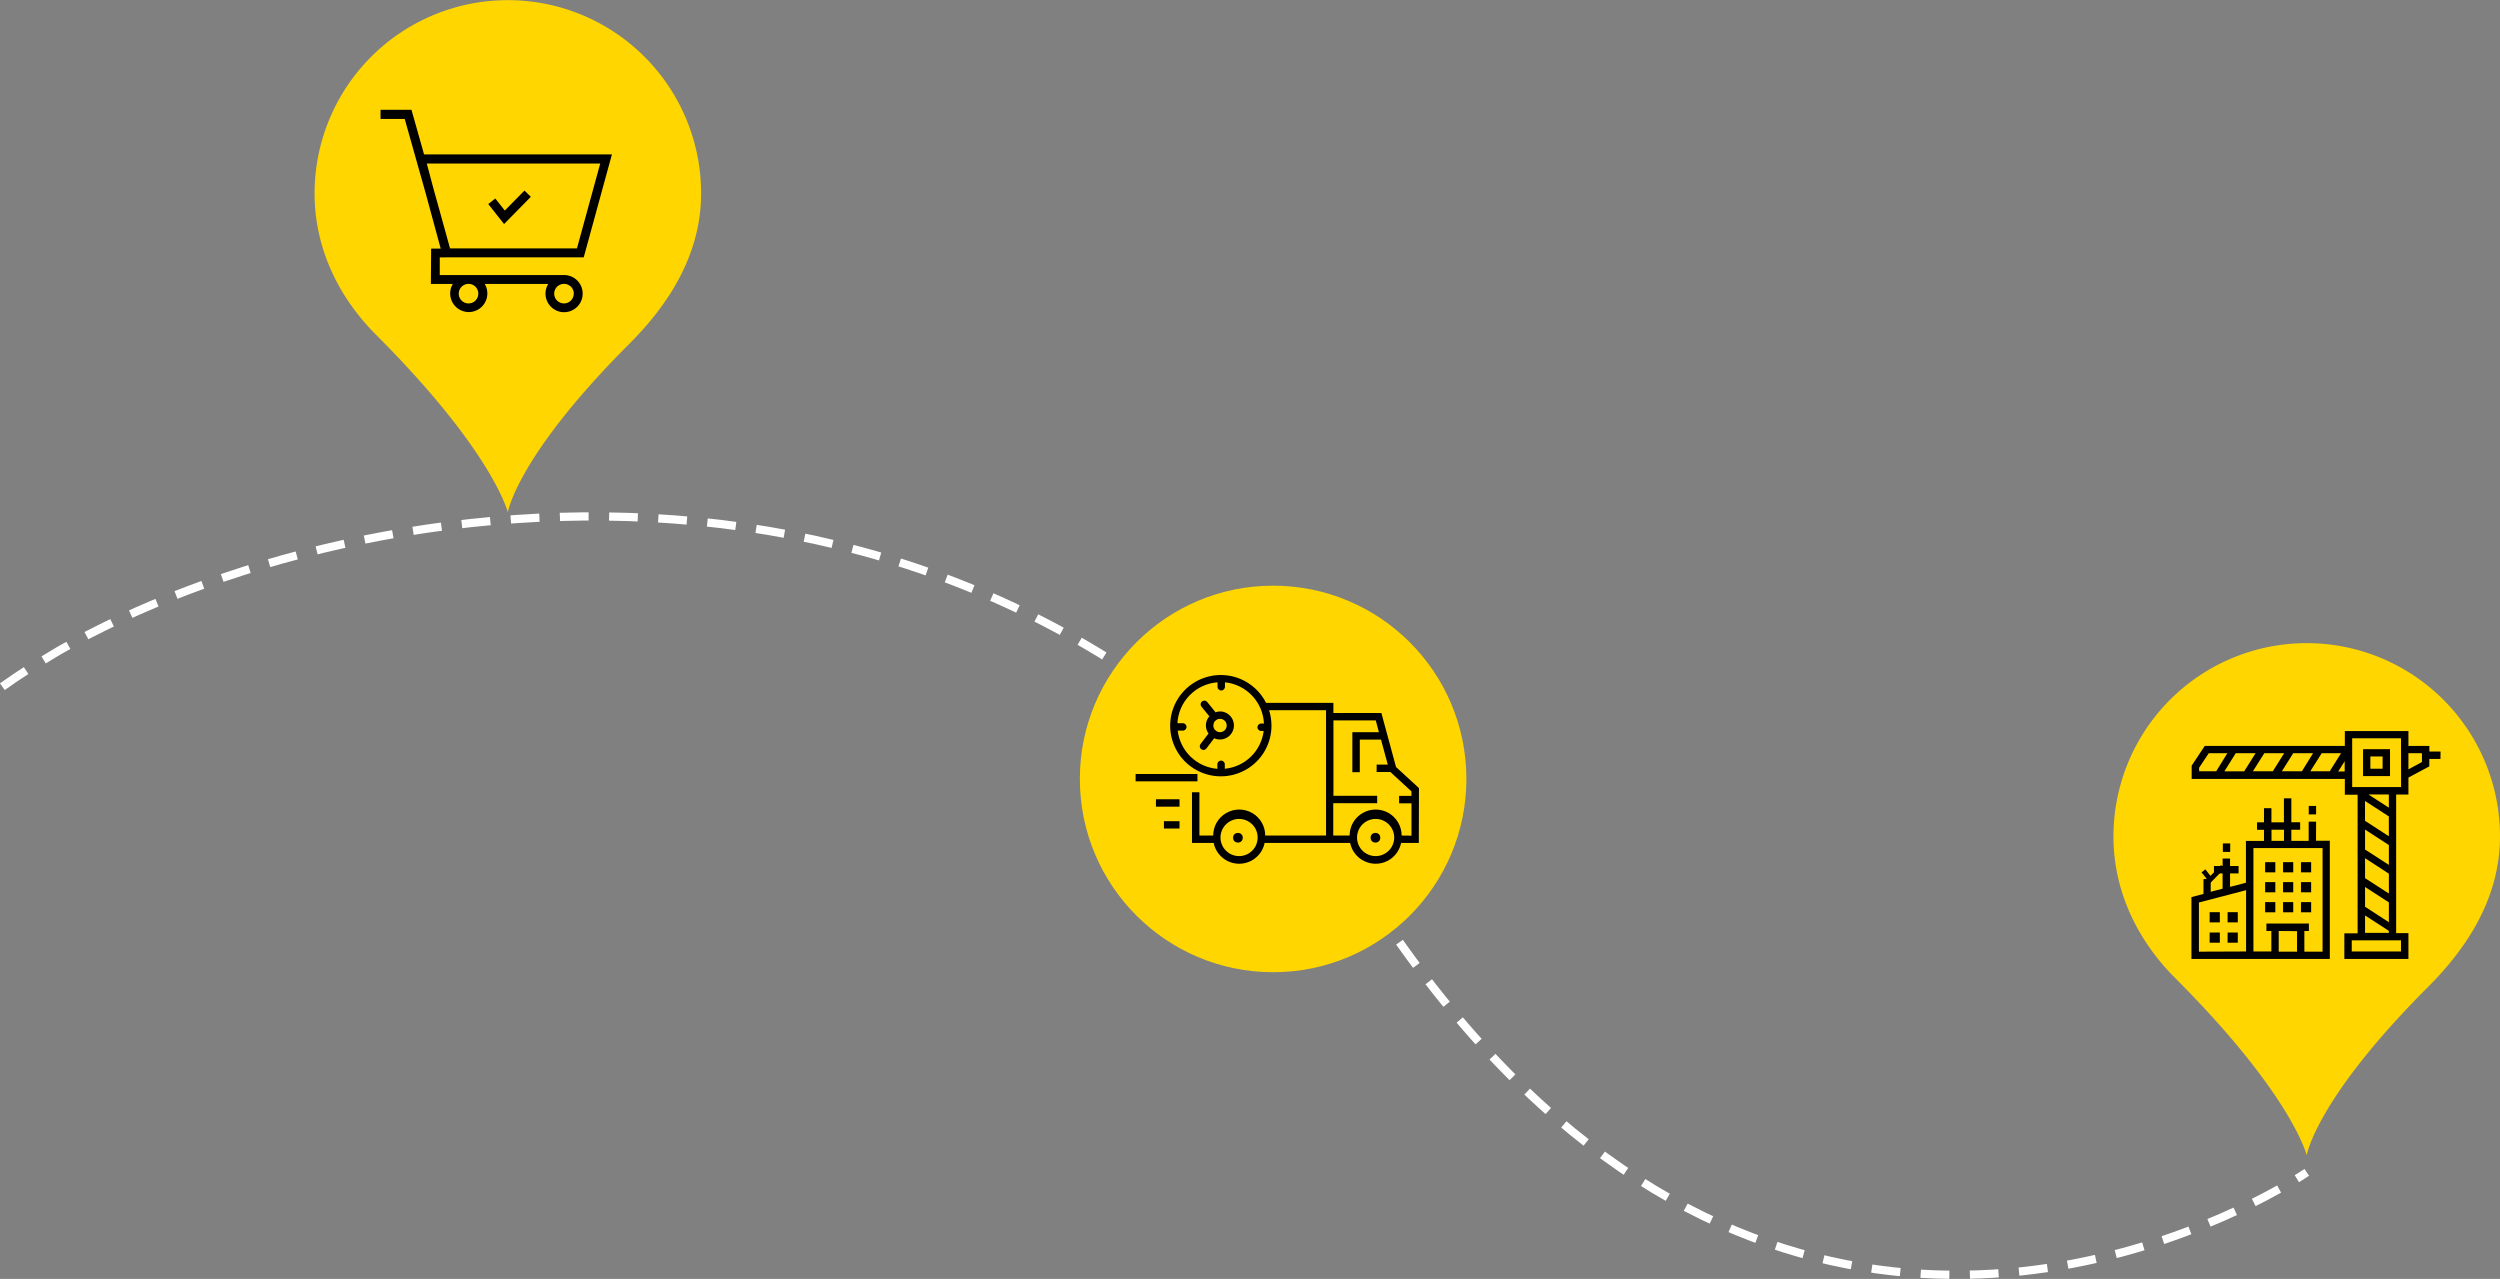 <svg xmlns="http://www.w3.org/2000/svg" xmlns:xlink="http://www.w3.org/1999/xlink" viewBox="0 0 672.64 344.1"><rect x="0" y="0" width="672.64" height="344.1" fill="#808080" stroke="none"/><defs><clipPath id="a" transform="translate(0 0)"><circle cx="342.54" cy="209.58" r="52" fill="none"/></clipPath><clipPath id="b" transform="translate(0 0)"><rect x="-823.46" y="-271.42" width="1797" height="6233" fill="none"/></clipPath><clipPath id="c" transform="translate(0 0)"><circle cx="370.07" cy="225.4" r="1.3" fill="none"/></clipPath><clipPath id="e" transform="translate(0 0)"><circle cx="333.07" cy="225.4" r="1.3" fill="none"/></clipPath><clipPath id="g" transform="translate(0 0)"><path d="M328.26,197a1.8,1.8,0,0,1-1.28-3.07,1.8,1.8,0,1,1,1.28,3.07Zm0-5.58a3.59,3.59,0,0,0-1.25.23.56.56,0,0,0-.09-.17l-2.18-2.68a1,1,0,0,0-1.54,1.26l2.18,2.67a3.7,3.7,0,0,0-.22,4.63L323,200.19a1,1,0,0,0,.19,1.39,1,1,0,0,0,.6.2,1,1,0,0,0,.79-.39l2.09-2.75a3.78,3.78,0,1,0,1.55-7.23Z" fill="none"/></clipPath><clipPath id="i" transform="translate(0 0)"><rect x="305.54" y="208.25" width="16.64" height="1.98" fill="none"/></clipPath><clipPath id="j" transform="translate(0 0)"><rect x="311.01" y="215.05" width="6.35" height="1.98" fill="none"/></clipPath><clipPath id="k" transform="translate(0 0)"><rect x="313.16" y="220.95" width="4.2" height="1.98" fill="none"/></clipPath><clipPath id="l" transform="translate(0 0)"><path d="M377.12,224.81a7,7,0,0,0-14,0h-4.4v-8.7h11.82v-2H358.77V193.82h11.39L371,197h-7.14v10.76h2V199h5.66v-.17l1.87,6.89h-3v2h3.71l5.66,5.21v1.21h-3.32v2h3.33v8.7Zm-7,5.53a5,5,0,1,1,5-5,5,5,0,0,1-5,5Zm-36.74,0a5,5,0,1,1,5-5,5,5,0,0,1-5,5Zm-3.84-23.5v-1.2a1,1,0,0,0-2,0v1.22a11.7,11.7,0,0,1-10.67-10.28h1.37a1,1,0,0,0,0-2H317a.74.74,0,0,0-.21,0,11.66,11.66,0,0,1,10.79-11v1.2a1,1,0,0,0,2,0v-1.2a11.67,11.67,0,0,1,10.49,11.09h-.74a1,1,0,0,0,0,2H340A11.66,11.66,0,0,1,329.54,206.84Zm52.24,5.2-6.17-5.67-3.94-14.53H358.76v-2.73H340.64a13.63,13.63,0,1,0,1.46,6.12,13.87,13.87,0,0,0-.64-4.14h15.32v33.72H340.42a7,7,0,0,0-14,0h-3.71V213.17h-2v13.62h5.83a7,7,0,0,0,13.72,0h23a7,7,0,0,0,13.72,0h4.76Z" fill="none"/></clipPath></defs><path d="M672.64,225c0,16.29-8.53,29.68-19.21,40.39-30.51,30.51-32.79,45.46-32.79,45.46s-3.12-12.9-26.1-38q-4.23-4.63-9.4-9.81c-9.83-9.86-16.5-23-16.5-38a52,52,0,0,1,104,0Z" transform="translate(0 0)" fill="#ffd600"/><path d="M656.64,202.21h-3v-1.52H648v-4H630.89v4H593.21L589.68,206v3.57h41.21v4.26h3.44v37.29h-3.57V258H648v-6.93h-3.3V213.78H648V209.2l5.62-3v-2h3ZM646,256H632.75v-3H646Zm-36.77-53.35h5.34l-3.05,4.86h-5.36Zm-5.34,4.88h-5.41l3.06-4.88h5.34l-3.06,4.86ZM617,202.66h5.34l-3,4.86h-5.39Zm7.67,0h5.2l-3.05,4.86h-5.23Zm-33,3.92,2.61-3.92h5l-3,4.86h-4.58Zm37.43,1,1.75-2.76v2.75Zm7.23,28.69V230.9l6.41,4.17v5.34Zm6.41,6.52v5.34l-6.41-4.16v-5.32Zm-6.41-14.22V223.2l6.41,4.17v5.34Zm0,17.73,6.41,4.16V251h-6.41ZM642.73,225l-6.41-4.16v-5.34l6.41,4.16Zm0-7.69-5.49-3.56h5.49Zm3.3-5.54H632.87V198.64H646Zm5.62-6.75L648,207v-4.34h3.63Z" transform="translate(0 0)"/><path d="M643.05,201.57h-7.26v7.24h7.26Zm-2,5.26h-3.29v-3.3h3.29Z" transform="translate(0 0)"/><rect x="609.45" y="231.97" width="2.74" height="2.74"/><rect x="614.27" y="231.97" width="2.74" height="2.74"/><rect x="619.09" y="231.97" width="2.74" height="2.74"/><rect x="609.45" y="237.34" width="2.74" height="2.74"/><rect x="614.27" y="237.34" width="2.74" height="2.74"/><rect x="619.09" y="237.34" width="2.74" height="2.74"/><rect x="609.45" y="242.72" width="2.74" height="2.74"/><rect x="614.27" y="242.72" width="2.74" height="2.74"/><rect x="619.09" y="242.72" width="2.74" height="2.74"/><rect x="594.52" y="250.9" width="2.74" height="2.74"/><rect x="599.35" y="250.9" width="2.74" height="2.74"/><rect x="594.52" y="245.43" width="2.74" height="2.74"/><rect x="599.35" y="245.43" width="2.74" height="2.74"/><rect x="598.07" y="226.93" width="1.98" height="2.28"/><path d="M623.16,221.07h-2v5.17H616.5v-3h2.37v-2H616.5V214.8h-2v6.46h-3.36v-3.81h-2v3.81h-1.87v2h1.87v3h-4.86v11.25l-4.27,1.11V235h2.29v-2h-2.29v-2h-2v2h-2.33v2H598v4.1l-3.2.84v-3.42h-1.94v4l-3.24.85V258h37.23V226.2h-3.71Zm-12,2.17h3.36v3h-3.36Zm-19.53,32.81V242.82l12.69-3.31V256Zm26.4-5.52v5.52H613.1v-5.56Zm6.87,5.52H620v-5.56h1.22v-2H609.79v2h1.33V256H606.3V228.18h18.6Z" transform="translate(0 0)"/><rect x="621.18" y="216.84" width="1.98" height="2.28"/><polygon points="598.53 233.66 597.6 232.75 594.74 235.66 593.36 233.91 592.34 234.71 594.63 237.62 598.53 233.66"/><path d="M.64,184.76c2.18-1.56,4.47-3.11,6.85-4.64l8.37-5.06c82.17-47,256.49-71.14,359.27,76.43,90.68,130.19,199.25,88.81,234.13,70.57l4.31-2.34c4.58-2.57,7.07-4.29,7.07-4.29" transform="translate(0 0)" fill="none" stroke="#fff" stroke-width="2.21" stroke-dasharray="7.72 5.52"/><path d="M188.64,52c0,16.29-8.52,29.68-19.2,40.39-30.52,30.51-32.8,45.46-32.8,45.46s-3.12-12.9-26.1-38q-4.23-4.64-9.4-9.81c-9.83-9.86-16.5-23-16.5-38a52,52,0,0,1,104,0Z" transform="translate(0 0)" fill="#ffd600"/><polygon points="142.82 52.95 141.11 51.27 135.82 56.65 133.26 53.41 131.37 54.9 135.62 60.28 142.82 52.95"/><path d="M125.39,69.23h31.67l7.58-27.68H114.1l-3.39-12h-8.32V32h6.5l5.68,20.15,4,14.73H116l-.07,9.52h5.9a5,5,0,1,0,8.59,0h17.08A5,5,0,1,0,151.83,74H118.32V69.25ZM114.83,44h46.66l-6.26,22.84H121.09l-3-10.83h0l-1.28-4.58Zm13.86,35a2.63,2.63,0,1,1-2.64-2.62h0a2.62,2.62,0,0,1,2.64,2.6h0Zm25.68,0a2.63,2.63,0,1,1-2.65-2.62h0A2.63,2.63,0,0,1,154.39,79h0v0Z" transform="translate(0 0)"/><g clip-path="url(#a)"><g clip-path="url(#b)"><rect x="285.54" y="152.58" width="114" height="114" fill="#ffd600"/></g></g><g clip-path="url(#c)"><g clip-path="url(#b)"><rect x="363.77" y="219.1" width="12.6" height="12.6"/></g></g><g clip-path="url(#e)"><g clip-path="url(#b)"><rect x="326.77" y="219.1" width="12.6" height="12.6"/></g></g><g clip-path="url(#g)"><g clip-path="url(#b)"><rect x="317.84" y="183.5" width="19.19" height="23.28"/></g></g><g clip-path="url(#i)"><rect x="300.54" y="203.25" width="26.64" height="11.98"/></g><g clip-path="url(#j)"><rect x="306.01" y="210.05" width="16.35" height="11.98"/></g><g clip-path="url(#k)"><rect x="308.16" y="215.95" width="14.2" height="11.98"/></g><g clip-path="url(#l)"><g clip-path="url(#b)"><rect x="309.84" y="176.61" width="76.94" height="60.78"/></g></g></svg>